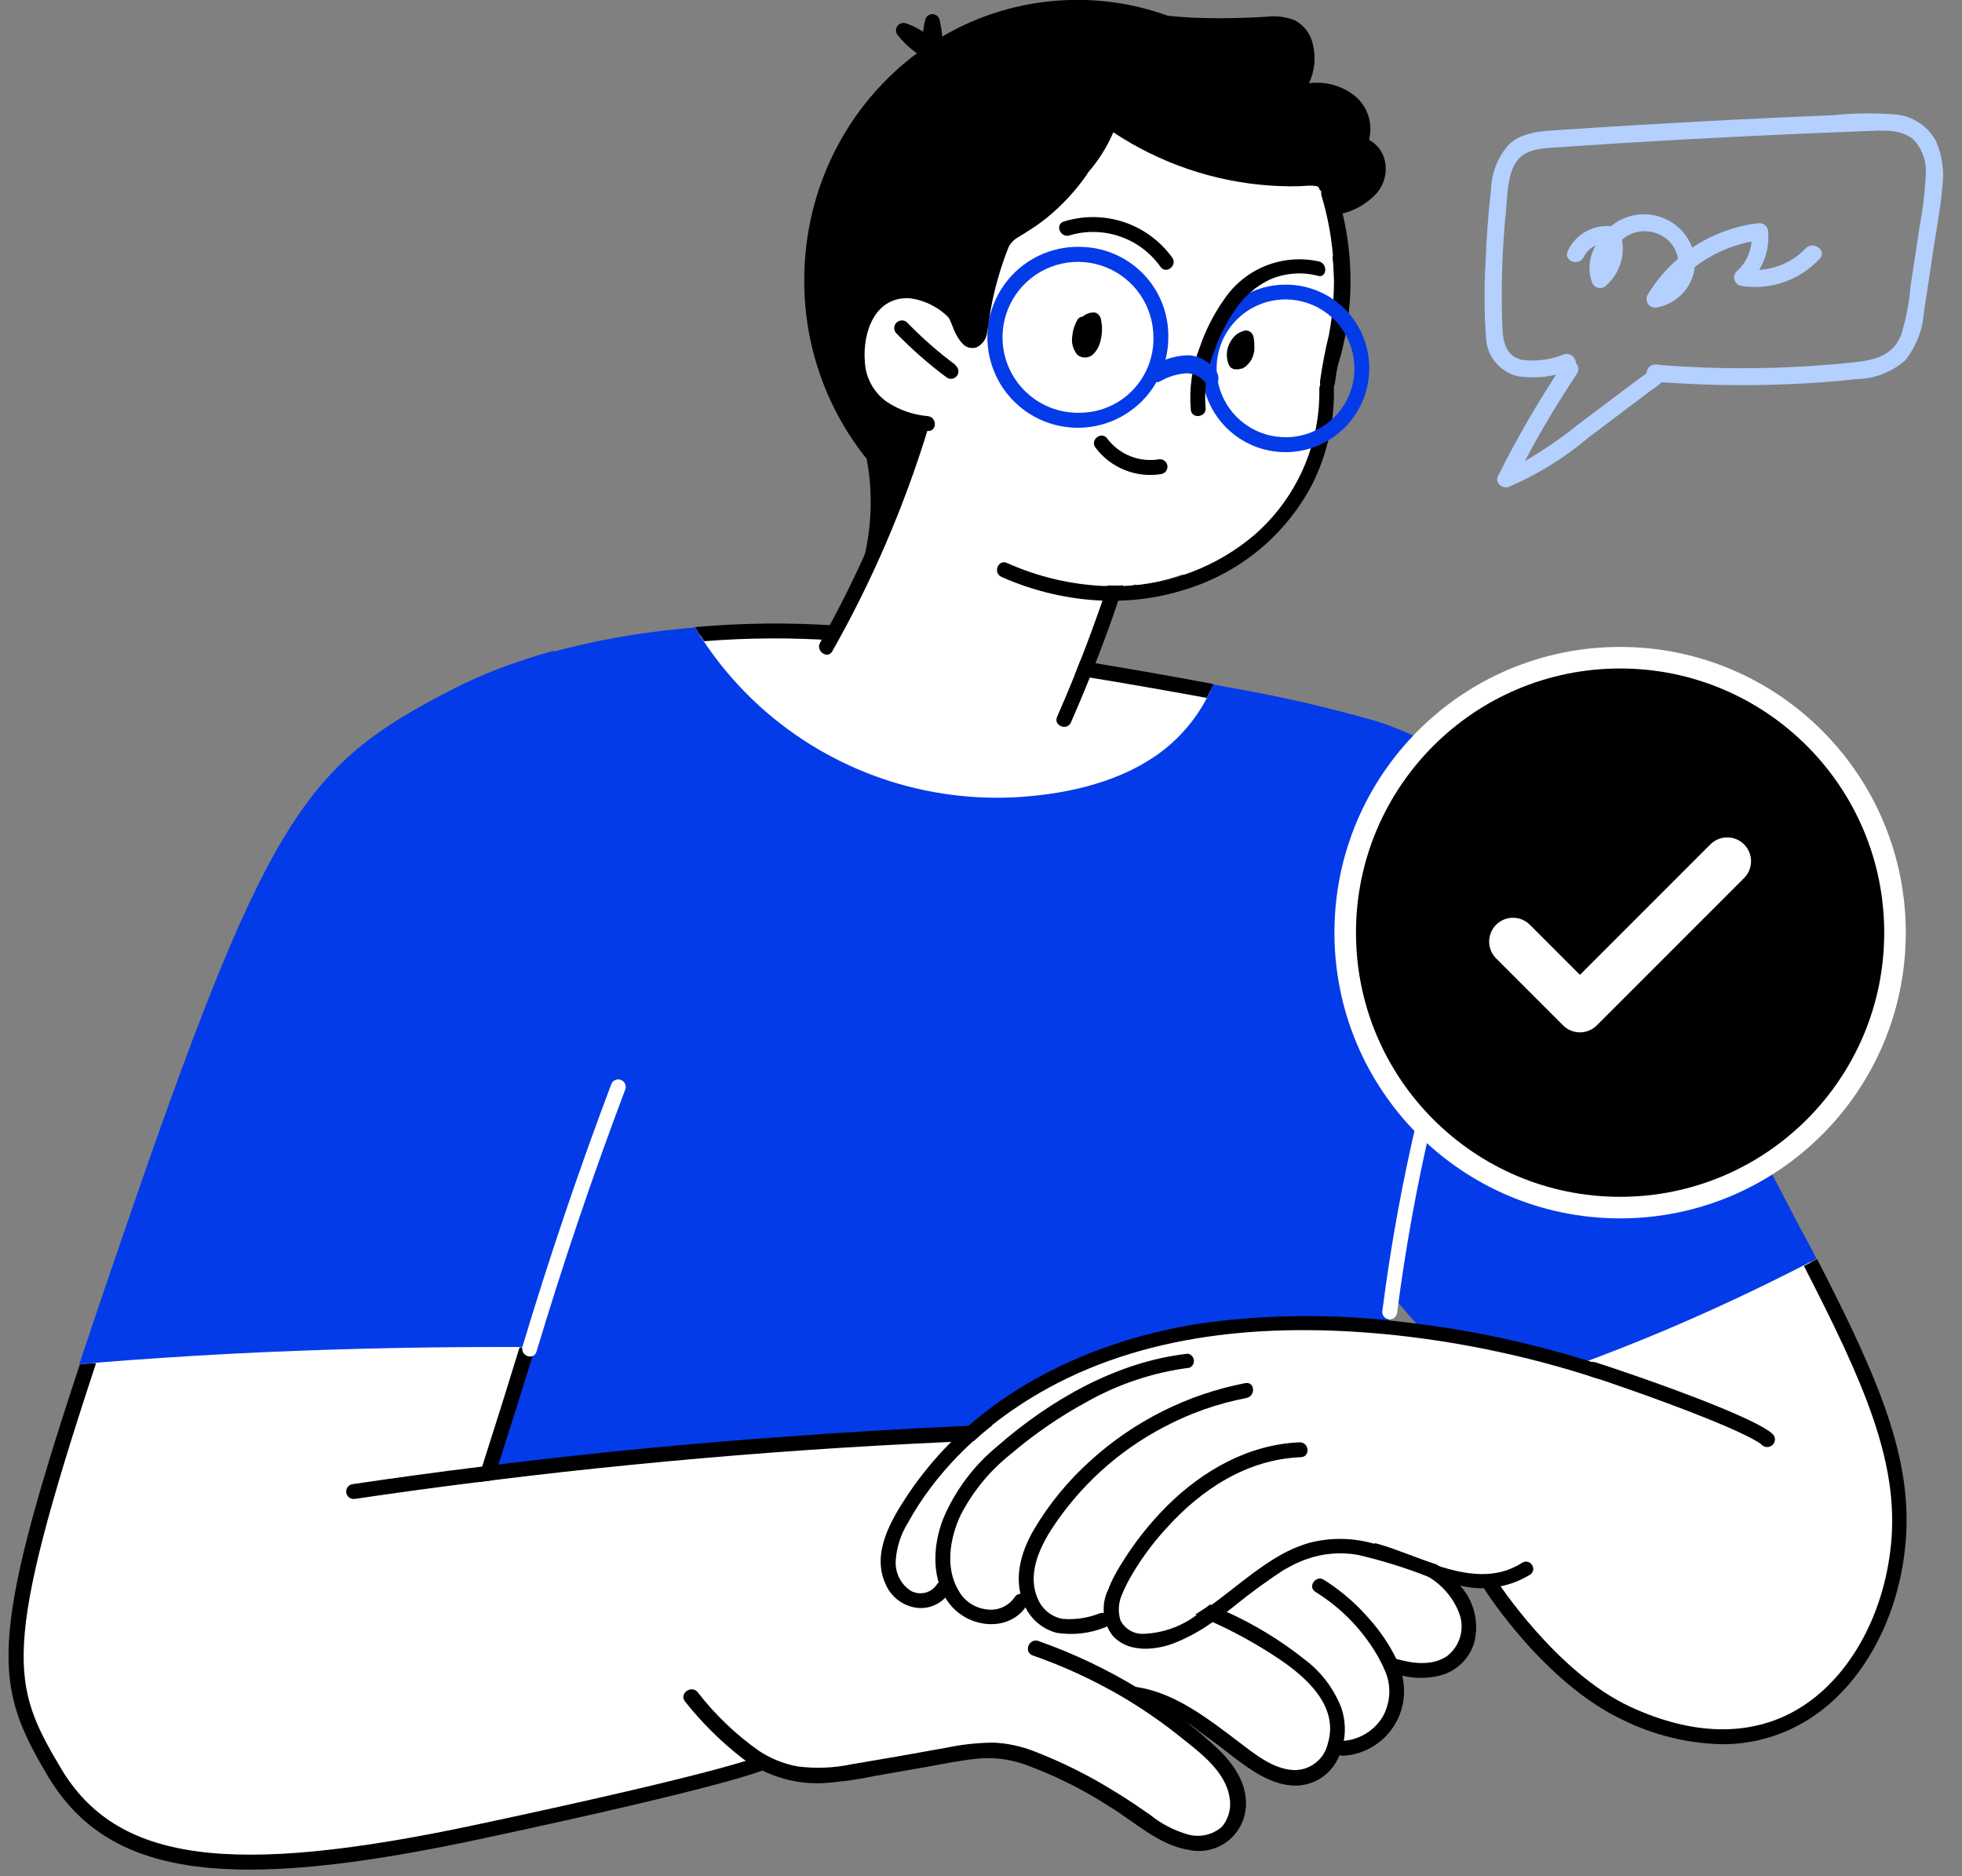 <svg width="182" height="174" viewBox="0 0 182 174" fill="none" xmlns="http://www.w3.org/2000/svg">
<rect x="0" y="0" width="182" height="174" fill="#808080" stroke="none"/>
<g clip-path="url(#clip0_1285_13332)">
<path d="M154.225 34C154.128 33.928 154.019 33.875 153.902 33.846C153.786 33.816 153.664 33.81 153.545 33.828C153.426 33.845 153.312 33.887 153.209 33.949C153.106 34.011 153.016 34.093 152.945 34.19C152.861 34.296 152.812 34.425 152.805 34.56C152.415 34.88 151.975 35.16 151.585 35.46L149.845 36.77L146.265 39.47C144.743 40.688 143.131 41.791 141.445 42.77C142.915 39.992 144.527 37.292 146.275 34.68C146.845 33.85 145.585 32.9 145.015 33.74C142.776 37.081 140.752 40.562 138.955 44.16C138.635 44.8 139.415 45.38 139.955 45.16C142.65 44.001 145.157 42.447 147.395 40.55L151.175 37.7L153.015 36.31C153.605 35.87 154.385 35.49 154.495 34.71C154.514 34.578 154.499 34.444 154.452 34.32C154.405 34.196 154.327 34.086 154.225 34V34Z" fill="#B3D0FF"/>
<path d="M179.585 13.09C179.218 12.406 178.689 11.824 178.043 11.393C177.398 10.962 176.657 10.697 175.885 10.62C173.917 10.463 171.939 10.487 169.975 10.69C165.815 10.857 161.651 11.053 157.485 11.28C153.225 11.51 148.985 11.76 144.735 12.05C143.105 12.16 141.265 12.2 139.985 13.38C138.931 14.56 138.335 16.078 138.305 17.66C138.035 19.96 137.875 22.26 137.795 24.57C137.667 26.802 137.683 29.04 137.845 31.27C137.87 32.109 138.169 32.917 138.696 33.571C139.224 34.224 139.95 34.688 140.765 34.89C142.426 35.152 144.127 34.955 145.685 34.32C146.685 34 146.025 32.55 145.075 32.87C143.867 33.354 142.558 33.533 141.265 33.39C139.735 33.1 139.425 31.78 139.365 30.39C139.223 26.72 139.34 23.044 139.715 19.39C139.855 17.96 139.835 16.13 140.715 14.92C141.595 13.71 143.435 13.74 144.815 13.64C148.588 13.38 152.361 13.147 156.135 12.94C159.908 12.733 163.638 12.55 167.325 12.39L173.055 12.16C174.515 12.1 176.365 11.92 177.535 12.98C177.938 13.423 178.245 13.945 178.434 14.514C178.624 15.082 178.692 15.684 178.635 16.28C178.558 17.855 178.371 19.422 178.075 20.97C177.788 22.83 177.505 24.69 177.225 26.55C177.104 28.088 176.809 29.608 176.345 31.08C175.655 32.86 174.095 33.35 172.345 33.56C170.345 33.8 168.295 33.94 166.275 34.04C162.045 34.242 157.806 34.168 153.585 33.82C152.585 33.74 152.395 35.31 153.405 35.39C157.586 35.73 161.784 35.81 165.975 35.63C168.048 35.543 170.108 35.39 172.155 35.17C173.826 35.149 175.437 34.54 176.705 33.45C177.739 32.17 178.354 30.602 178.465 28.96C178.785 26.96 179.075 24.96 179.375 22.96C179.655 21.13 180.015 19.28 180.165 17.43C180.383 15.958 180.182 14.454 179.585 13.09V13.09Z" fill="#B3D0FF"/>
<path d="M167.505 23.03C166.37 24.22 164.826 24.935 163.185 25.03C163.856 23.934 164.144 22.647 164.005 21.37C163.97 21.166 163.859 20.982 163.693 20.858C163.528 20.733 163.321 20.677 163.115 20.7C160.918 20.961 158.813 21.739 156.975 22.97C156.582 21.894 155.805 21 154.795 20.46C153.973 20.012 153.039 19.814 152.106 19.89C151.173 19.967 150.283 20.314 149.545 20.89L149.435 20.98C148.613 20.902 147.788 21.081 147.072 21.491C146.356 21.901 145.784 22.522 145.435 23.27C144.995 24.19 146.435 24.76 146.905 23.85C147.139 23.363 147.54 22.977 148.035 22.76C147.718 23.276 147.524 23.858 147.465 24.461C147.406 25.064 147.484 25.672 147.695 26.24C147.743 26.35 147.816 26.448 147.907 26.526C147.999 26.604 148.106 26.661 148.223 26.692C148.339 26.722 148.461 26.727 148.579 26.704C148.697 26.681 148.808 26.632 148.905 26.56C149.521 26.036 149.99 25.36 150.264 24.598C150.537 23.837 150.607 23.017 150.465 22.22C150.494 22.188 150.527 22.161 150.565 22.14C151.058 21.751 151.653 21.514 152.279 21.459C152.904 21.404 153.532 21.533 154.085 21.83C154.501 22.043 154.861 22.351 155.134 22.73C155.407 23.109 155.585 23.548 155.655 24.01C154.565 24.943 153.63 26.043 152.885 27.27C152.795 27.396 152.743 27.545 152.737 27.699C152.73 27.854 152.768 28.007 152.846 28.14C152.924 28.273 153.04 28.381 153.178 28.45C153.316 28.52 153.471 28.547 153.625 28.53C154.522 28.382 155.349 27.956 155.989 27.311C156.63 26.667 157.052 25.837 157.195 24.94C157.199 24.887 157.199 24.833 157.195 24.78C158.742 23.58 160.551 22.764 162.475 22.4C162.397 23.442 161.925 24.415 161.155 25.12C161.034 25.217 160.944 25.347 160.897 25.494C160.849 25.642 160.846 25.8 160.887 25.949C160.929 26.098 161.014 26.232 161.13 26.333C161.247 26.435 161.391 26.5 161.545 26.52C162.867 26.726 164.22 26.604 165.484 26.164C166.748 25.725 167.885 24.982 168.795 24C169.505 23.24 168.215 22.3 167.505 23.03Z" fill="#B3D0FF"/>
<path d="M127.385 18.24C126.589 18.997 125.61 19.534 124.545 19.8C125.033 21.844 125.278 23.939 125.275 26.04C125.275 40.42 113.935 52.04 99.945 52.04C96.894 52.039 93.869 51.473 91.025 50.37C90.305 51.18 89.585 51.98 88.855 52.78C88.468 53.269 87.947 53.634 87.355 53.83C86.65 53.955 85.929 53.955 85.225 53.83L80.525 53.42C80.421 53.405 80.321 53.368 80.233 53.31C80.145 53.252 80.072 53.175 80.017 53.085C79.962 52.995 79.929 52.894 79.918 52.79C79.907 52.685 79.92 52.579 79.955 52.48C80.864 49.251 81.014 45.856 80.395 42.56C76.628 37.86 74.585 32.013 74.605 25.99C74.605 11.61 85.945 -0.01 99.945 -0.01C102.802 -0.011 105.638 0.486 108.325 1.46C109.145 1.54 109.975 1.61 110.805 1.65C113.072 1.728 115.342 1.692 117.605 1.54C118.468 1.448 119.341 1.572 120.145 1.9C120.562 2.13 120.925 2.447 121.208 2.83C121.491 3.214 121.688 3.654 121.785 4.12C122.084 5.326 121.957 6.598 121.425 7.72C122.197 7.617 122.982 7.675 123.73 7.89C124.479 8.105 125.175 8.473 125.775 8.97C126.327 9.459 126.734 10.092 126.949 10.798C127.164 11.504 127.18 12.256 126.995 12.97C127.374 13.173 127.703 13.458 127.959 13.804C128.215 14.15 128.391 14.548 128.475 14.97C128.596 15.563 128.559 16.177 128.367 16.751C128.176 17.325 127.837 17.838 127.385 18.24V18.24Z" fill="black"/>
<path d="M123.605 23.79C123.795 25.547 123.825 27.318 123.695 29.08C123.415 32.82 122.885 36.56 122.455 40.29C122.445 40.445 122.379 40.591 122.268 40.7C122.157 40.809 122.01 40.873 121.855 40.88L121.765 41.26C121.796 41.364 121.796 41.476 121.765 41.58C121.251 44.501 119.712 47.142 117.425 49.03C117.345 49.18 117.255 49.33 117.165 49.47C117.163 49.604 117.117 49.734 117.035 49.84C116.164 51.053 114.855 51.878 113.385 52.14C113.231 52.171 113.072 52.146 112.935 52.07C112.042 52.543 111.112 52.945 110.155 53.27C109.998 53.315 109.832 53.315 109.675 53.27C108.379 53.74 107.039 54.075 105.675 54.27C105.541 54.29 105.404 54.265 105.285 54.2C104.525 54.46 103.765 54.7 103.005 54.93L102.255 56.61C102.217 56.698 102.159 56.776 102.086 56.839C102.014 56.901 101.928 56.946 101.835 56.97C101.315 58.43 100.835 59.89 100.285 61.35L100.125 61.79L100.625 61.88C104.545 62.547 108.462 63.27 112.375 64.05C113.194 64.141 113.986 64.396 114.705 64.8C115.37 65.274 115.884 65.931 116.185 66.69C116.778 68.186 116.821 69.845 116.305 71.37C115.305 74.55 112.385 76.95 109.785 78.84C108.406 79.903 106.853 80.718 105.195 81.25C103.442 81.716 101.624 81.885 99.815 81.75C92.625 81.44 85.685 78.99 79.305 75.75C76.039 74.109 72.865 72.293 69.795 70.31C68.215 69.31 66.665 68.22 65.175 67.06C63.859 66.113 62.713 64.95 61.785 63.62C61.385 62.99 60.785 62.14 61.035 61.36C61.285 60.58 62.035 60.19 62.625 59.83C64.015 59.064 65.552 58.604 67.135 58.48C68.736 58.365 70.344 58.365 71.945 58.48L77.165 58.72C77.525 58.1 77.935 57.49 78.295 56.86C78.795 55.99 79.295 55.1 79.725 54.2C80.617 52.447 81.415 50.648 82.115 48.81C82.835 46.943 83.458 45.043 83.985 43.11C84.212 41.828 84.623 40.585 85.205 39.42C83.701 38.975 82.373 38.074 81.405 36.84C79.295 34.17 79.095 29.41 82.485 27.62C83.23 27.224 84.079 27.069 84.915 27.176C85.752 27.284 86.534 27.648 87.155 28.22C87.686 28.832 88.1 29.538 88.375 30.3C88.551 30.813 88.811 31.293 89.145 31.72C89.194 31.709 89.246 31.709 89.295 31.72C90.805 32.55 91.125 29.41 91.295 28.61C91.645 26.81 91.975 24.99 92.295 23.18C92.316 23.029 92.384 22.889 92.49 22.779C92.597 22.669 92.734 22.596 92.885 22.57C95.045 22.15 96.555 20.32 97.885 18.69C98.745 17.61 99.605 16.54 100.455 15.46C100.905 14.91 101.345 14.35 101.795 13.79C102.115 13.39 102.735 12.85 102.585 12.3C102.385 11.54 103.405 11.36 103.815 11.77C105.745 13.71 108.495 14.5 111.055 15.16C113.885 15.89 116.725 16.58 119.565 17.29C119.885 16.905 120.338 16.655 120.835 16.588C121.331 16.522 121.834 16.644 122.245 16.93C122.87 17.609 123.247 18.48 123.315 19.4C123.525 20.29 123.705 21.18 123.875 22.08C123.935 22.37 123.995 22.66 124.035 22.95C124.066 23.033 124.079 23.122 124.074 23.21C124.069 23.299 124.045 23.386 124.005 23.465C123.964 23.544 123.908 23.613 123.839 23.669C123.77 23.725 123.691 23.767 123.605 23.79V23.79Z" fill="white"/>
<path d="M175.505 143.45C174.813 145.45 173.709 147.283 172.265 148.83C170.945 150.38 169.595 152.05 167.635 152.83C165.639 153.486 163.563 153.866 161.465 153.96C159.42 154.158 157.357 154.023 155.355 153.56C151.245 152.56 148.445 149.56 146.115 146.16C141.921 140.076 138.818 133.308 136.945 126.16C136.852 126.178 136.757 126.178 136.664 126.159C136.571 126.14 136.483 126.103 136.405 126.05C135.693 125.588 135.182 124.873 134.975 124.05C134.783 123.223 134.887 122.355 135.269 121.597C135.651 120.839 136.286 120.238 137.065 119.9C137.926 119.465 138.827 119.114 139.755 118.85C140.865 118.47 141.985 118.12 143.095 117.78C147.5 116.392 152.032 115.447 156.625 114.96C158.915 114.739 161.218 114.692 163.515 114.82C164.6 114.741 165.688 114.94 166.675 115.4C167.409 116.116 167.979 116.982 168.345 117.94C170.434 122.036 172.283 126.25 173.885 130.56C175.505 134.62 176.785 139.09 175.505 143.45Z" fill="white"/>
<path d="M168.505 116.75L167.275 117.38C163.008 119.567 158.675 121.59 154.275 123.45C149.181 125.59 144.005 127.5 138.745 129.18L137.335 129.63C137.075 129.32 136.815 129.01 136.545 128.71L136.355 128.49L133.165 124.82L129.165 120.21C128.711 123.423 128.248 126.637 127.775 129.85C127.83 130.688 127.77 131.529 127.595 132.35C126.983 134.88 125.582 137.149 123.595 138.83C121.438 140.571 118.926 141.817 116.235 142.48C113.349 143.221 110.42 143.782 107.465 144.16C104.225 144.65 100.975 145.08 97.735 145.57C94.495 146.06 91.275 146.62 88.085 147.33C84.993 148.114 81.853 148.695 78.685 149.07C75.451 149.27 72.208 149.27 68.975 149.07C65.885 148.95 62.785 148.76 59.725 148.34C56.724 147.959 53.767 147.29 50.895 146.34C48.305 145.45 45.535 144.34 43.895 141.94C42.617 139.791 42.024 137.304 42.195 134.81C42.195 132.09 42.575 129.39 42.375 126.67C41.925 120.31 39.685 114.23 38.665 107.96C37.649 101.727 37.41 95.392 37.955 89.1C38.475 83.1 39.515 76.73 42.115 71.21C44.225 66.76 47.585 62.74 52.115 60.67L51.295 60.45C55.116 59.424 59.016 58.718 62.955 58.34C63.465 58.28 63.955 58.23 64.465 58.2C64.735 58.64 65.015 59.08 65.305 59.51C66.799 61.747 68.566 63.789 70.565 65.59C73.847 68.54 77.691 70.797 81.867 72.225C86.043 73.653 90.464 74.222 94.865 73.9C99.325 73.57 104.115 72.45 107.745 69.71C109.485 68.388 110.914 66.702 111.935 64.77C112.155 64.35 112.355 63.92 112.545 63.48L113.925 63.74C118.568 64.542 123.165 65.593 127.695 66.89C134.695 69.16 148.085 76.45 159.695 99.74C161.935 104.21 164.035 108.24 165.895 111.8C166.565 113.1 167.225 114.35 167.895 115.56L168.505 116.75Z" fill="#043BE8"/>
<path d="M131.505 103.62C130.093 109.558 128.999 115.566 128.225 121.62C128.21 121.799 128.265 121.976 128.378 122.115C128.491 122.254 128.654 122.343 128.832 122.364C129.01 122.385 129.19 122.335 129.332 122.226C129.474 122.117 129.569 121.957 129.595 121.78C130.375 115.727 131.47 109.719 132.875 103.78C133.115 102.91 131.735 102.76 131.505 103.62Z" fill="white"/>
<path d="M49.675 123.13L45.245 136.41C45.245 136.41 82.175 133.15 86.605 133.04C91.035 132.93 130.285 141.89 133.605 146.32C136.925 150.75 137.215 151.21 135.815 152.96C134.415 154.71 133.445 155.27 131.735 155.17C130.613 155.092 129.499 154.921 128.405 154.66C128.405 154.66 130.925 156.66 128.705 159.95C126.485 163.24 124.045 161.69 124.045 161.69C124.045 161.69 123.115 164.61 120.675 164.69C118.235 164.77 115.775 163.41 114.145 162.25C112.515 161.09 108.435 158.98 108.435 158.98C108.435 158.98 113.795 162.71 114.375 165.27C114.955 167.83 114.845 170.98 110.655 170.98C108.205 170.98 97.025 161.98 93.415 162.13C89.805 162.28 79.895 164.46 76.285 164.46C74.161 164.469 72.045 164.194 69.995 163.64C69.995 163.64 45.185 170.98 32.255 171.91C19.325 172.84 11.745 174.01 4.525 163.29C-2.695 152.57 4.995 136.03 6.395 132.07C7.795 128.11 10.465 122.52 10.465 122.52L46.345 115.76L49.675 123.13Z" fill="white"/>
<path d="M123.735 35.83C123.823 38.972 123.136 42.087 121.735 44.9C120.507 47.247 118.822 49.324 116.778 51.009C114.734 52.694 112.373 53.953 109.835 54.71C107.872 55.325 105.832 55.662 103.775 55.71C103.285 55.71 102.775 55.71 102.315 55.71C99.063 55.578 95.866 54.828 92.895 53.5C92.085 53.14 92.585 51.85 93.405 52.21C96.243 53.484 99.297 54.211 102.405 54.35H102.755C103.245 54.35 103.755 54.35 104.215 54.35C108.649 54.173 112.899 52.527 116.295 49.67C118.242 47.99 119.797 45.903 120.849 43.557C121.901 41.21 122.425 38.661 122.385 36.09C122.355 35.15 123.725 34.94 123.735 35.83Z" fill="black"/>
<path d="M123.865 17.6C123.605 16.75 122.335 17.3 122.585 18.14C123.843 22.313 124.083 26.726 123.285 31.01C122.932 32.455 122.651 33.917 122.445 35.39C122.385 36.28 123.755 36.39 123.825 35.55C124.031 34.042 124.318 32.547 124.685 31.07C124.951 29.571 125.098 28.053 125.125 26.53C125.162 23.507 124.738 20.495 123.865 17.6Z" fill="black"/>
<path d="M102.135 29.65C102.109 29.486 102.036 29.333 101.925 29.21C101.82 29.082 101.669 29 101.505 28.98C101.186 28.968 100.872 29.056 100.605 29.23L100.425 29.37C100.324 29.373 100.226 29.403 100.14 29.455C100.054 29.508 99.983 29.582 99.935 29.67C99.673 30.134 99.513 30.649 99.465 31.18C99.416 31.484 99.433 31.794 99.514 32.091C99.595 32.388 99.739 32.663 99.935 32.9C100.151 33.085 100.431 33.178 100.715 33.16C100.999 33.141 101.265 33.012 101.455 32.8C101.654 32.598 101.813 32.361 101.925 32.1C102.028 31.853 102.102 31.595 102.145 31.33C102.257 30.775 102.253 30.203 102.135 29.65Z" fill="black"/>
<path d="M116.355 32C116.363 31.706 116.326 31.413 116.245 31.13L116.155 30.96C116.102 30.874 116.026 30.804 115.935 30.76C115.802 30.672 115.642 30.636 115.485 30.66C115.164 30.73 114.865 30.877 114.615 31.09C114.366 31.322 114.165 31.6 114.025 31.91C113.889 32.2 113.814 32.514 113.804 32.834C113.793 33.154 113.848 33.472 113.965 33.77C114.005 33.895 114.08 34.007 114.181 34.092C114.282 34.177 114.404 34.232 114.535 34.25H114.685C114.81 34.273 114.94 34.256 115.055 34.2H115.175C115.325 34.146 115.464 34.065 115.585 33.96C115.856 33.728 116.067 33.434 116.201 33.104C116.335 32.773 116.388 32.415 116.355 32.06V32Z" fill="black"/>
<path d="M119.335 26.4C117.794 26.382 116.283 26.823 114.993 27.666C113.703 28.509 112.693 29.717 112.092 31.136C111.49 32.555 111.324 34.12 111.614 35.634C111.904 37.147 112.638 38.54 113.722 39.635C114.806 40.73 116.191 41.479 117.702 41.785C119.212 42.091 120.779 41.941 122.204 41.354C123.629 40.767 124.847 39.77 125.704 38.489C126.56 37.208 127.017 35.701 127.015 34.16C127.023 32.113 126.219 30.147 124.779 28.692C123.339 27.238 121.382 26.413 119.335 26.4ZM119.335 40.55C118.067 40.568 116.823 40.208 115.761 39.517C114.698 38.826 113.865 37.834 113.367 36.668C112.87 35.502 112.731 34.215 112.967 32.969C113.203 31.724 113.805 30.577 114.695 29.674C115.585 28.772 116.723 28.154 117.965 27.9C119.207 27.646 120.496 27.767 121.669 28.248C122.842 28.729 123.845 29.548 124.552 30.601C125.258 31.653 125.635 32.892 125.635 34.16C125.643 35.842 124.985 37.458 123.804 38.655C122.623 39.853 121.017 40.534 119.335 40.55Z" fill="#043BE8"/>
<path d="M100.315 22.9C98.642 22.834 96.989 23.27 95.566 24.151C94.143 25.033 93.017 26.32 92.331 27.846C91.646 29.373 91.432 31.07 91.718 32.719C92.005 34.368 92.778 35.893 93.938 37.1C95.098 38.306 96.592 39.138 98.229 39.488C99.865 39.838 101.569 39.691 103.121 39.065C104.674 38.439 106.003 37.364 106.94 35.977C107.876 34.589 108.376 32.954 108.375 31.28C108.412 29.101 107.585 26.997 106.075 25.426C104.564 23.856 102.493 22.947 100.315 22.9V22.9ZM100.315 38.28C98.918 38.344 97.535 37.988 96.342 37.259C95.15 36.53 94.203 35.46 93.624 34.188C93.045 32.916 92.86 31.5 93.093 30.121C93.326 28.743 93.966 27.466 94.931 26.455C95.896 25.444 97.141 24.744 98.507 24.447C99.873 24.15 101.297 24.269 102.594 24.788C103.892 25.307 105.005 26.203 105.789 27.36C106.573 28.517 106.993 29.882 106.995 31.28C107.032 33.093 106.351 34.847 105.099 36.158C103.847 37.47 102.127 38.233 100.315 38.28V38.28Z" fill="#043BE8"/>
<path d="M122.355 24.25C120.702 23.882 118.976 24.022 117.404 24.652C115.831 25.282 114.486 26.372 113.545 27.78C112.586 29.137 111.828 30.626 111.295 32.2C110.573 34.05 110.288 36.042 110.465 38.02C110.565 38.9 111.935 38.7 111.835 37.82C111.687 36.082 111.944 34.333 112.585 32.71C113.064 31.291 113.737 29.945 114.585 28.71C115.374 27.525 116.465 26.573 117.745 25.95C119.16 25.32 120.746 25.19 122.245 25.58C123.065 25.83 123.215 24.46 122.355 24.25Z" fill="black"/>
<path d="M112.885 34.55C112.61 34.1 112.233 33.721 111.785 33.443C111.337 33.165 110.83 32.996 110.305 32.95C109.184 32.965 108.085 33.268 107.115 33.83C106.954 33.957 106.835 34.131 106.776 34.328C106.717 34.525 106.72 34.735 106.785 34.93C106.925 35.37 107.285 35.54 107.595 35.38C108.354 34.934 109.207 34.674 110.085 34.62C110.447 34.627 110.801 34.721 111.119 34.895C111.436 35.069 111.705 35.318 111.905 35.62C112.135 35.96 112.495 36.06 112.775 35.77C112.917 35.603 113.004 35.396 113.024 35.178C113.044 34.959 112.995 34.74 112.885 34.55V34.55Z" fill="#043BE8"/>
<path d="M107.505 42.6C106.605 42.747 105.682 42.644 104.836 42.304C103.99 41.964 103.253 41.399 102.705 40.67C102.175 39.95 101.085 40.8 101.615 41.51C102.309 42.436 103.244 43.155 104.317 43.589C105.391 44.022 106.562 44.154 107.705 43.97C107.887 43.944 108.05 43.846 108.16 43.699C108.27 43.551 108.316 43.367 108.29 43.185C108.263 43.003 108.166 42.84 108.019 42.73C107.871 42.62 107.687 42.574 107.505 42.6V42.6Z" fill="black"/>
<path d="M104.205 54.29C104.055 54.75 103.905 55.21 103.745 55.67C103.085 57.67 102.375 59.58 101.615 61.51C101.445 61.96 101.265 62.4 101.095 62.84C100.535 64.23 99.945 65.62 99.345 67C98.995 67.81 97.705 67.31 98.055 66.49C98.625 65.2 99.165 63.91 99.695 62.6C99.875 62.16 100.045 61.73 100.215 61.28C100.945 59.43 101.635 57.55 102.285 55.66C102.445 55.21 102.595 54.76 102.745 54.3C103.235 54.32 103.715 54.31 104.205 54.29Z" fill="black"/>
<path d="M84.745 39.42C82.595 46.436 79.691 53.199 76.085 59.59C75.625 60.34 76.735 61.18 77.195 60.42C80.877 53.928 83.841 47.054 86.035 39.92C86.285 39.08 85.005 38.55 84.745 39.42Z" fill="black"/>
<path d="M89.895 29.44C88.772 27.83 87.076 26.71 85.155 26.31C84.271 26.143 83.359 26.218 82.514 26.526C81.67 26.834 80.924 27.364 80.355 28.06C79.352 29.427 78.844 31.096 78.915 32.79C78.861 33.708 78.999 34.627 79.321 35.488C79.643 36.349 80.142 37.133 80.785 37.79C82.249 39.072 84.093 39.838 86.035 39.97C86.925 40.06 86.975 38.68 86.035 38.59C84.67 38.474 83.358 38.009 82.225 37.24C81.635 36.815 81.15 36.263 80.803 35.624C80.457 34.985 80.259 34.276 80.225 33.55C80.005 30.86 81.135 27.49 84.375 27.66C85.267 27.774 86.124 28.08 86.885 28.559C87.647 29.037 88.295 29.676 88.785 30.43C89.415 31.08 90.425 30.14 89.895 29.44Z" fill="black"/>
<path d="M88.655 33.86C87.077 32.691 85.595 31.397 84.225 29.99C84.167 29.916 84.096 29.855 84.014 29.808C83.933 29.762 83.843 29.733 83.75 29.722C83.657 29.711 83.563 29.718 83.473 29.744C83.383 29.769 83.298 29.812 83.225 29.87C83.15 29.927 83.087 29.998 83.041 30.079C82.994 30.161 82.964 30.251 82.953 30.345C82.942 30.438 82.949 30.532 82.975 30.623C83.002 30.713 83.046 30.797 83.105 30.87C84.557 32.372 86.129 33.753 87.805 35C87.878 35.054 87.961 35.093 88.049 35.115C88.137 35.136 88.228 35.141 88.317 35.127C88.407 35.114 88.493 35.083 88.571 35.036C88.648 34.989 88.716 34.928 88.77 34.855C88.824 34.782 88.863 34.699 88.885 34.611C88.906 34.523 88.911 34.432 88.897 34.343C88.884 34.253 88.853 34.167 88.806 34.089C88.76 34.011 88.698 33.944 88.625 33.89L88.655 33.86Z" fill="black"/>
<path d="M123.685 17.31C123.455 15.43 120.745 15.99 119.495 15.97C113.704 15.897 108.071 14.074 103.335 10.74C103.249 10.678 103.15 10.635 103.046 10.617C102.941 10.598 102.834 10.603 102.732 10.632C102.63 10.661 102.535 10.713 102.456 10.784C102.377 10.854 102.315 10.942 102.275 11.04C101.658 12.794 100.665 14.391 99.365 15.72C99.237 15.845 99.15 16.005 99.115 16.18C98.167 17.403 97.068 18.502 95.845 19.45C95.134 19.979 94.393 20.467 93.625 20.91C92.887 21.367 92.343 22.078 92.095 22.91C91.396 24.8 90.864 26.747 90.505 28.73C90.415 29.22 90.335 29.73 90.265 30.21C90.25 30.332 90.227 30.452 90.195 30.57L90.115 30.34C90.035 30.078 89.917 29.828 89.765 29.6C89.895 27.43 87.875 25.99 85.945 25.5C83.855 24.97 81.265 24.99 80.155 27.19C80.089 27.36 80.094 27.549 80.167 27.715C80.24 27.882 80.376 28.013 80.545 28.08C80.716 28.143 80.905 28.138 81.073 28.066C81.241 27.993 81.374 27.858 81.445 27.69C82.185 26.23 84.285 26.49 85.575 26.83C86.865 27.17 88.575 28.09 88.365 29.75C88.344 29.862 88.354 29.977 88.394 30.083C88.435 30.189 88.505 30.281 88.595 30.35C88.875 30.71 88.895 31.23 89.115 31.63C89.251 31.884 89.471 32.082 89.738 32.189C90.005 32.297 90.301 32.308 90.575 32.22C90.853 32.088 91.091 31.886 91.267 31.633C91.442 31.381 91.549 31.087 91.575 30.78C91.735 29.95 91.815 29.1 91.985 28.26C92.339 26.475 92.851 24.725 93.515 23.03C93.825 22.25 94.425 22.03 95.105 21.59C95.801 21.17 96.469 20.706 97.105 20.2C98.521 19.045 99.77 17.699 100.815 16.2C100.849 16.146 100.879 16.089 100.905 16.03C101.886 14.908 102.686 13.639 103.275 12.27C107.609 15.147 112.616 16.849 117.805 17.21C118.715 17.27 119.625 17.29 120.525 17.27C120.775 17.27 122.295 17.08 122.345 17.43C122.393 17.579 122.49 17.707 122.621 17.793C122.751 17.879 122.907 17.918 123.063 17.904C123.218 17.89 123.365 17.824 123.478 17.716C123.591 17.608 123.664 17.465 123.685 17.31V17.31Z" fill="black"/>
<path d="M164.655 133.73C163.485 133.15 145.895 124.07 127.145 123.37C108.395 122.67 102.795 124.07 95.345 129.08C87.895 134.09 84.045 138.63 83.105 141.66C82.165 144.69 82.415 147.36 84.625 148.18C86.835 149 87.415 147.6 87.415 147.6C87.415 147.6 89.415 151.09 91.845 150.16C93.105 149.75 94.259 149.067 95.225 148.16C95.384 148.932 95.81 149.624 96.428 150.114C97.046 150.604 97.817 150.861 98.605 150.84C100.17 150.819 101.715 150.478 103.145 149.84C103.145 149.84 105.005 153.84 109.325 151.47C113.645 149.1 121.905 143.55 121.905 143.55C124.093 143.084 126.375 143.366 128.385 144.35C132.025 146 134.445 146.87 136.115 146.58C137.785 146.29 138.325 146.7 138.325 146.7C138.325 146.7 146.135 158.81 155.455 160.56C164.775 162.31 169.785 157.18 171.455 155.43C173.125 153.68 174.715 149.03 175.455 147.16C176.195 145.29 174.755 140.99 174.755 140.99L164.755 134.23L164.655 133.73Z" fill="white"/>
<path d="M141.925 146.05C140.962 146.64 139.891 147.032 138.775 147.203C137.659 147.375 136.52 147.323 135.425 147.05C134.407 146.84 133.404 146.559 132.425 146.21C130.322 145.389 128.164 144.72 125.965 144.21C124.375 143.925 122.737 144.06 121.215 144.6C120.673 144.79 120.148 145.024 119.645 145.3L119.045 145.63C117.44 146.682 115.891 147.817 114.405 149.03L114.325 149.1L113.755 149.53L113.165 149.96L112.445 150.47C111.293 151.295 110.039 151.967 108.715 152.47C106.915 153.1 104.505 153.25 103.155 151.63C102.719 151.031 102.455 150.324 102.392 149.585C102.328 148.847 102.468 148.105 102.795 147.44C102.961 146.994 103.158 146.559 103.385 146.14C103.555 145.81 103.735 145.5 103.915 145.21C105.146 143.176 106.62 141.299 108.305 139.62C111.615 136.36 115.845 133.96 120.565 133.77C121.455 133.77 121.565 135.11 120.675 135.15C115.675 135.34 111.415 138.15 108.185 141.75C106.873 143.178 105.729 144.752 104.775 146.44C104.635 146.69 104.505 146.95 104.385 147.2C104.265 147.45 104.225 147.54 104.155 147.72C103.752 148.512 103.673 149.431 103.935 150.28C104.136 150.677 104.449 151.006 104.834 151.228C105.219 151.45 105.661 151.555 106.105 151.53C107.84 151.46 109.514 150.875 110.915 149.85L111.445 149.51C111.735 149.33 112.015 149.13 112.295 148.92C113.665 147.92 114.955 146.86 116.295 145.86L116.815 145.49C117.425 145.06 118.055 144.64 118.705 144.27C119.571 143.769 120.495 143.373 121.455 143.09C123.471 142.569 125.591 142.611 127.585 143.21L127.875 143.29C129.545 143.76 131.385 144.58 133.255 145.18C135.945 146.06 138.705 146.52 141.135 144.98C141.905 144.43 142.675 145.55 141.925 146.05Z" fill="black"/>
<path d="M115.505 128.28C110.149 129.319 105.182 131.81 101.145 135.48C99.118 137.3 97.376 139.414 95.975 141.75C94.675 143.93 93.895 146.61 95.095 149.02C95.377 149.613 95.786 150.136 96.292 150.554C96.798 150.973 97.39 151.275 98.025 151.44C99.537 151.677 101.085 151.501 102.505 150.93C103.355 150.67 102.895 149.36 102.045 149.62C100.931 150.065 99.73 150.243 98.535 150.14C98.044 150.043 97.584 149.829 97.194 149.515C96.804 149.202 96.495 148.799 96.295 148.34C95.295 146.18 96.295 143.82 97.465 141.95C100.067 137.905 103.675 134.604 107.935 132.37C110.345 131.087 112.934 130.174 115.615 129.66C116.505 129.49 116.415 128.11 115.505 128.28Z" fill="black"/>
<path d="M110.195 125.55C103.615 126.28 97.415 129.84 92.495 134.15C90.312 135.947 88.596 138.246 87.495 140.85C86.495 143.4 86.355 146.64 88.165 148.85C89.975 151.06 93.755 151.43 95.335 148.76C95.795 148 94.545 147.41 94.095 148.17C93.806 148.578 93.407 148.896 92.946 149.089C92.485 149.282 91.978 149.341 91.485 149.26C90.952 149.194 90.443 149.002 89.998 148.702C89.553 148.401 89.185 148 88.925 147.53C87.655 145.43 88.105 142.67 89.105 140.53C90.228 138.344 91.803 136.422 93.725 134.89C95.909 133.025 98.282 131.393 100.805 130.02C103.754 128.356 106.997 127.28 110.355 126.85C110.486 126.788 110.594 126.686 110.664 126.559C110.734 126.432 110.762 126.286 110.744 126.142C110.726 125.998 110.664 125.864 110.565 125.757C110.467 125.651 110.337 125.579 110.195 125.55V125.55Z" fill="black"/>
<path d="M148.955 127.29C148.918 127.47 148.814 127.629 148.663 127.733C148.512 127.838 148.326 127.879 148.145 127.85C142.113 125.879 135.893 124.539 129.585 123.85C118.675 122.68 107.025 123.37 97.225 128.74C95.406 129.735 93.674 130.878 92.045 132.16C91.455 132.62 90.885 133.1 90.335 133.61C88.819 134.974 87.443 136.485 86.225 138.12C85.486 139.108 84.817 140.147 84.225 141.23C83.573 142.271 83.185 143.455 83.095 144.68C83.046 145.241 83.151 145.806 83.4 146.312C83.648 146.817 84.03 147.246 84.505 147.55C84.899 147.765 85.358 147.827 85.794 147.726C86.231 147.624 86.616 147.366 86.875 147C87.305 146.22 88.555 146.82 88.125 147.6C87.817 148.123 87.364 148.544 86.82 148.814C86.277 149.084 85.667 149.19 85.065 149.12C84.418 149.04 83.803 148.789 83.286 148.391C82.769 147.994 82.368 147.465 82.125 146.86C80.845 144.01 82.665 140.96 84.215 138.62C85.387 136.871 86.727 135.24 88.215 133.75C88.715 133.25 89.215 132.75 89.765 132.31C95.895 126.92 103.935 123.8 112.005 122.65C118.133 121.865 124.337 121.865 130.465 122.65C136.553 123.353 142.555 124.659 148.385 126.55C148.554 126.582 148.706 126.674 148.811 126.811C148.916 126.948 148.968 127.118 148.955 127.29Z" fill="black"/>
<path d="M115.505 168.09C115.398 168.672 115.175 169.226 114.848 169.719C114.521 170.212 114.098 170.634 113.603 170.958C113.108 171.282 112.553 171.503 111.971 171.607C111.388 171.71 110.791 171.694 110.215 171.56C107.455 171.1 105.215 168.94 102.935 167.56C100.461 165.96 97.814 164.645 95.045 163.64C93.602 163.133 92.065 162.956 90.545 163.12C88.975 163.29 87.425 163.61 85.865 163.89L81.105 164.72C79.545 165.049 77.965 165.27 76.375 165.38C73.71 165.505 71.084 164.71 68.935 163.13C66.932 161.586 65.125 159.802 63.555 157.82C62.955 157.11 64.105 156.23 64.715 156.94C66.334 159.036 68.258 160.876 70.425 162.4C71.507 163.111 72.721 163.598 73.995 163.83C75.661 164.044 77.351 163.976 78.995 163.63C81.935 163.14 84.865 162.63 87.805 162.09C89.233 161.793 90.686 161.636 92.145 161.62C93.465 161.68 94.767 161.961 95.995 162.45C98.553 163.443 101.014 164.671 103.345 166.12C104.505 166.81 105.605 167.57 106.715 168.34C107.745 169.168 108.932 169.781 110.205 170.14C110.748 170.293 111.321 170.307 111.871 170.181C112.422 170.055 112.932 169.793 113.355 169.42C113.671 169.04 113.898 168.594 114.017 168.114C114.136 167.634 114.146 167.134 114.045 166.65C113.655 164.27 111.305 162.53 109.515 161.11C108.044 159.928 106.501 158.839 104.895 157.85C104.155 157.39 103.395 156.95 102.615 156.54C100.429 155.36 98.151 154.357 95.805 153.54C94.915 153.22 95.455 151.89 96.335 152.2C99.58 153.346 102.697 154.827 105.635 156.62C107.63 157.835 109.526 159.206 111.305 160.72C111.695 161.05 112.065 161.38 112.445 161.72C114.295 163.32 115.975 165.55 115.505 168.09Z" fill="black"/>
<path d="M124.095 163.14C123.739 163.876 123.183 164.497 122.492 164.933C121.801 165.37 121.002 165.604 120.185 165.61C118.085 165.61 116.185 164.29 114.595 163.09C113.595 162.31 112.475 161.45 111.345 160.65C109.484 159.175 107.278 158.198 104.935 157.81C104.195 157.35 103.435 156.91 102.665 156.5C103.658 156.341 104.671 156.341 105.665 156.5C109.085 157.09 112.065 159.4 114.835 161.5C116.345 162.64 118.075 164.1 120.055 164.17C120.779 164.176 121.483 163.935 122.051 163.486C122.618 163.036 123.015 162.406 123.175 161.7C124.245 158.16 121.025 155.42 118.405 153.7C116.496 152.442 114.49 151.338 112.405 150.4L110.875 149.74L111.405 149.4C111.695 149.22 111.975 149.02 112.255 148.81C112.745 149.02 113.255 149.23 113.715 149.46C116.316 150.628 118.762 152.116 120.995 153.89C122.551 155.044 123.744 156.62 124.435 158.43C124.691 159.199 124.792 160.011 124.734 160.819C124.676 161.627 124.459 162.416 124.095 163.14V163.14Z" fill="black"/>
<path d="M124.615 162.84C123.735 162.89 123.535 161.52 124.425 161.47C125.201 161.442 125.958 161.222 126.629 160.829C127.299 160.437 127.861 159.884 128.265 159.22C128.62 158.584 128.827 157.875 128.868 157.148C128.91 156.42 128.786 155.692 128.505 155.02L128.355 154.66C128.245 154.43 128.135 154.19 128.005 153.96C126.589 151.364 124.521 149.182 122.005 147.63C121.926 147.576 121.858 147.509 121.805 147.43C121.455 146.91 122.175 146.1 122.805 146.52L123.175 146.76C124.625 147.721 125.934 148.878 127.065 150.2C128.053 151.308 128.884 152.546 129.535 153.88C129.71 154.267 129.86 154.664 129.985 155.07C129.985 155.19 130.055 155.31 130.075 155.43C130.283 156.283 130.301 157.171 130.128 158.031C129.956 158.892 129.597 159.704 129.076 160.411C128.555 161.117 127.886 161.701 127.115 162.121C126.344 162.54 125.491 162.786 124.615 162.84V162.84Z" fill="black"/>
<path d="M136.735 152.41C136.503 153.142 136.087 153.803 135.527 154.328C134.967 154.854 134.281 155.226 133.535 155.41C132.398 155.685 131.212 155.685 130.075 155.41C129.545 155.3 129.015 155.16 128.505 155L128.355 154.64C128.245 154.41 128.135 154.17 128.005 153.94C128.091 153.811 128.216 153.713 128.362 153.661C128.508 153.608 128.667 153.605 128.815 153.65C129.042 153.73 129.282 153.8 129.535 153.86C131.075 154.29 132.815 154.53 134.215 153.61C134.812 153.156 135.245 152.521 135.451 151.8C135.656 151.079 135.623 150.31 135.355 149.61C134.798 148.171 133.763 146.967 132.425 146.2L132.025 145.96C130.891 145.25 129.666 144.695 128.385 144.31C127.84 144.15 127.281 144.042 126.715 143.99C126.616 143.985 126.519 143.956 126.434 143.906C126.349 143.855 126.277 143.785 126.225 143.7C126.685 143.5 127.135 143.3 127.595 143.13L127.885 143.21C129.555 143.68 131.395 144.5 133.265 145.1C134.075 145.638 134.803 146.292 135.425 147.04C136.077 147.752 136.54 148.618 136.769 149.557C136.998 150.496 136.986 151.477 136.735 152.41V152.41Z" fill="black"/>
<path d="M70.845 164.17C70.745 164.17 68.045 165.55 44.465 170.58C35.755 172.44 28.785 173.4 23.165 173.4C13.535 173.4 7.915 170.58 4.405 164.67C-0.535 156.33 -1.195 152.49 7.405 126.55L8.915 126.42C0.055 153.21 1.045 156.23 5.625 163.96C10.795 172.69 21.255 174.12 44.205 169.23C67.155 164.34 70.135 162.99 70.205 162.94L70.845 164.17Z" fill="black"/>
<path d="M77.585 58.02L77.455 59.4C73.412 59.125 69.354 59.148 65.315 59.47C65.025 59.04 64.745 58.6 64.475 58.16C68.835 57.773 73.218 57.726 77.585 58.02V58.02Z" fill="black"/>
<path d="M176.755 143.23C176.085 150.46 172.445 156.8 167.265 159.77C164.98 161.091 162.385 161.782 159.745 161.77C156.576 161.702 153.461 160.945 150.615 159.55C143.355 156.19 137.805 147.61 137.615 147.24C137.558 147.164 137.517 147.077 137.495 146.985C137.473 146.892 137.471 146.796 137.488 146.702C137.505 146.609 137.541 146.52 137.594 146.441C137.647 146.362 137.715 146.295 137.795 146.244C137.876 146.193 137.965 146.159 138.059 146.144C138.153 146.129 138.249 146.134 138.341 146.158C138.433 146.182 138.519 146.225 138.594 146.284C138.668 146.343 138.73 146.416 138.775 146.5C138.825 146.58 144.345 155.11 151.235 158.3C157.005 160.97 162.315 161.08 166.615 158.61C171.415 155.85 174.785 149.92 175.425 143.13C176.135 135.57 172.925 128.28 167.335 117.41L168.565 116.78C174.235 127.84 177.505 135.29 176.755 143.23Z" fill="black"/>
<path d="M164.565 133.17C164.275 132.66 162.475 131.72 159.195 130.38C154.505 128.47 148.145 126.38 148.085 126.38C147.997 126.34 147.902 126.318 147.805 126.317C147.708 126.316 147.613 126.335 147.524 126.373C147.435 126.411 147.355 126.468 147.29 126.539C147.224 126.61 147.174 126.694 147.143 126.786C147.112 126.877 147.101 126.974 147.11 127.071C147.119 127.167 147.148 127.26 147.195 127.345C147.242 127.429 147.307 127.502 147.384 127.56C147.462 127.618 147.55 127.659 147.645 127.68C147.715 127.68 154.035 129.8 158.645 131.68C162.495 133.25 163.285 133.87 163.385 133.96C163.452 134.038 163.535 134.1 163.628 134.143C163.721 134.187 163.822 134.209 163.925 134.21C164.039 134.209 164.152 134.181 164.255 134.13C164.34 134.089 164.415 134.031 164.477 133.96C164.539 133.889 164.585 133.806 164.614 133.716C164.643 133.626 164.654 133.532 164.645 133.438C164.637 133.344 164.609 133.253 164.565 133.17V133.17Z" fill="black"/>
<path d="M112.555 63.44C112.365 63.88 112.165 64.31 111.945 64.73C108.085 64.02 104.225 63.35 101.095 62.84L99.695 62.6C99.875 62.16 100.045 61.73 100.215 61.28C100.665 61.36 101.125 61.44 101.615 61.51C104.795 62.04 108.675 62.71 112.555 63.44Z" fill="black"/>
<path d="M49.645 124.98C48.525 128.613 47.388 132.23 46.235 135.83C46.075 136.31 45.925 136.83 45.765 137.28L44.255 137.47C44.355 137.17 44.445 136.87 44.545 136.56L44.725 136.02C45.905 132.34 47.062 128.657 48.195 124.97L49.645 124.98Z" fill="black"/>
<path d="M92.045 132.2C91.455 132.66 90.885 133.14 90.335 133.65L88.225 133.73L84.505 133.91C75.838 134.35 67.218 134.997 58.645 135.85C54.345 136.27 50.051 136.747 45.765 137.28L44.255 137.47C40.468 137.943 36.685 138.46 32.905 139.02C32.723 139.047 32.538 139 32.391 138.89C32.244 138.78 32.146 138.617 32.12 138.435C32.093 138.253 32.14 138.069 32.25 137.921C32.359 137.774 32.523 137.677 32.705 137.65C36.705 137.057 40.705 136.513 44.705 136.02L46.215 135.83L47.125 135.72C55.705 134.68 64.308 133.853 72.935 133.24C78.535 132.827 84.141 132.493 89.755 132.24L92.045 132.2Z" fill="black"/>
<path d="M61.265 89.07C59.948 93.768 58.297 98.367 56.325 102.83C56.268 102.955 56.174 103.06 56.055 103.13L56.175 102.74C56.208 102.612 56.207 102.478 56.171 102.351C56.136 102.224 56.068 102.108 55.973 102.016C55.879 101.923 55.762 101.858 55.634 101.825C55.506 101.792 55.372 101.794 55.245 101.83C55.175 101.99 55.115 102.15 55.035 102.32C54.745 102.99 55.555 103.45 56.035 103.14C55.155 106.28 54.258 109.42 53.345 112.56C52.265 116.253 51.165 119.92 50.045 123.56C49.905 124.02 49.755 124.48 49.625 124.93H46.095C37.835 124.93 29.582 125.14 21.335 125.56C17.175 125.78 13.018 126.057 8.865 126.39L7.355 126.52L7.835 125.09C9.185 121.03 10.745 116.46 12.535 111.29C25.045 75.18 28.745 70.71 42.055 63.89C44.035 62.885 46.087 62.029 48.195 61.33C49.195 60.98 50.245 60.67 51.285 60.38C52.127 60.579 52.95 60.85 53.745 61.19C55.239 61.806 56.613 62.679 57.805 63.77C60.765 66.665 62.601 70.517 62.985 74.64C63.585 79.55 62.555 84.4 61.265 89.07Z" fill="#043BE8"/>
<path d="M87.175 1.91C87.154 1.758 87.084 1.616 86.974 1.509C86.864 1.401 86.721 1.334 86.568 1.316C86.416 1.299 86.261 1.333 86.13 1.414C85.999 1.494 85.899 1.616 85.845 1.76C85.747 2.148 85.673 2.542 85.625 2.94C85.139 2.62 84.615 2.362 84.065 2.17C83.923 2.12 83.768 2.115 83.623 2.156C83.478 2.198 83.35 2.283 83.255 2.4C83.164 2.521 83.115 2.669 83.115 2.82C83.115 2.971 83.164 3.119 83.255 3.24C84.092 4.29 85.155 5.138 86.365 5.72C86.497 5.771 86.642 5.781 86.78 5.747C86.918 5.713 87.041 5.637 87.135 5.53C87.204 5.478 87.261 5.412 87.302 5.336C87.344 5.26 87.368 5.176 87.375 5.09C87.484 4.026 87.416 2.952 87.175 1.91V1.91Z" fill="black"/>
<path d="M108.745 23.9C107.632 22.354 106.06 21.198 104.252 20.596C102.444 19.995 100.492 19.979 98.675 20.55C97.825 20.83 98.375 22.1 99.215 21.83C100.748 21.374 102.385 21.41 103.897 21.932C105.409 22.454 106.719 23.436 107.645 24.74C108.155 25.48 109.245 24.63 108.745 23.9Z" fill="black"/>
<path d="M56.705 100.55C53.685 108.55 50.941 116.657 48.475 124.87C48.215 125.72 49.475 126.23 49.765 125.37C52.225 117.177 54.968 109.073 57.995 101.06C58.028 100.975 58.045 100.885 58.043 100.794C58.042 100.703 58.023 100.613 57.986 100.529C57.95 100.446 57.898 100.37 57.832 100.307C57.767 100.243 57.69 100.193 57.605 100.16C57.52 100.127 57.43 100.11 57.339 100.112C57.248 100.113 57.158 100.132 57.074 100.169C56.991 100.205 56.915 100.257 56.852 100.323C56.788 100.388 56.738 100.465 56.705 100.55V100.55Z" fill="white"/>
<circle cx="150.285" cy="86.5" r="25.5" fill="black" stroke="white" stroke-width="2"/>
<path d="M160.222 79.875L146.558 93.539L140.347 87.328" stroke="white" stroke-width="4.417" stroke-linecap="round" stroke-linejoin="round"/>
</g>
<defs>
<clipPath id="clip0_1285_13332">
<rect width="180.43" height="173.39" fill="white" transform="translate(0.785)"/>
</clipPath>
</defs>
</svg>
